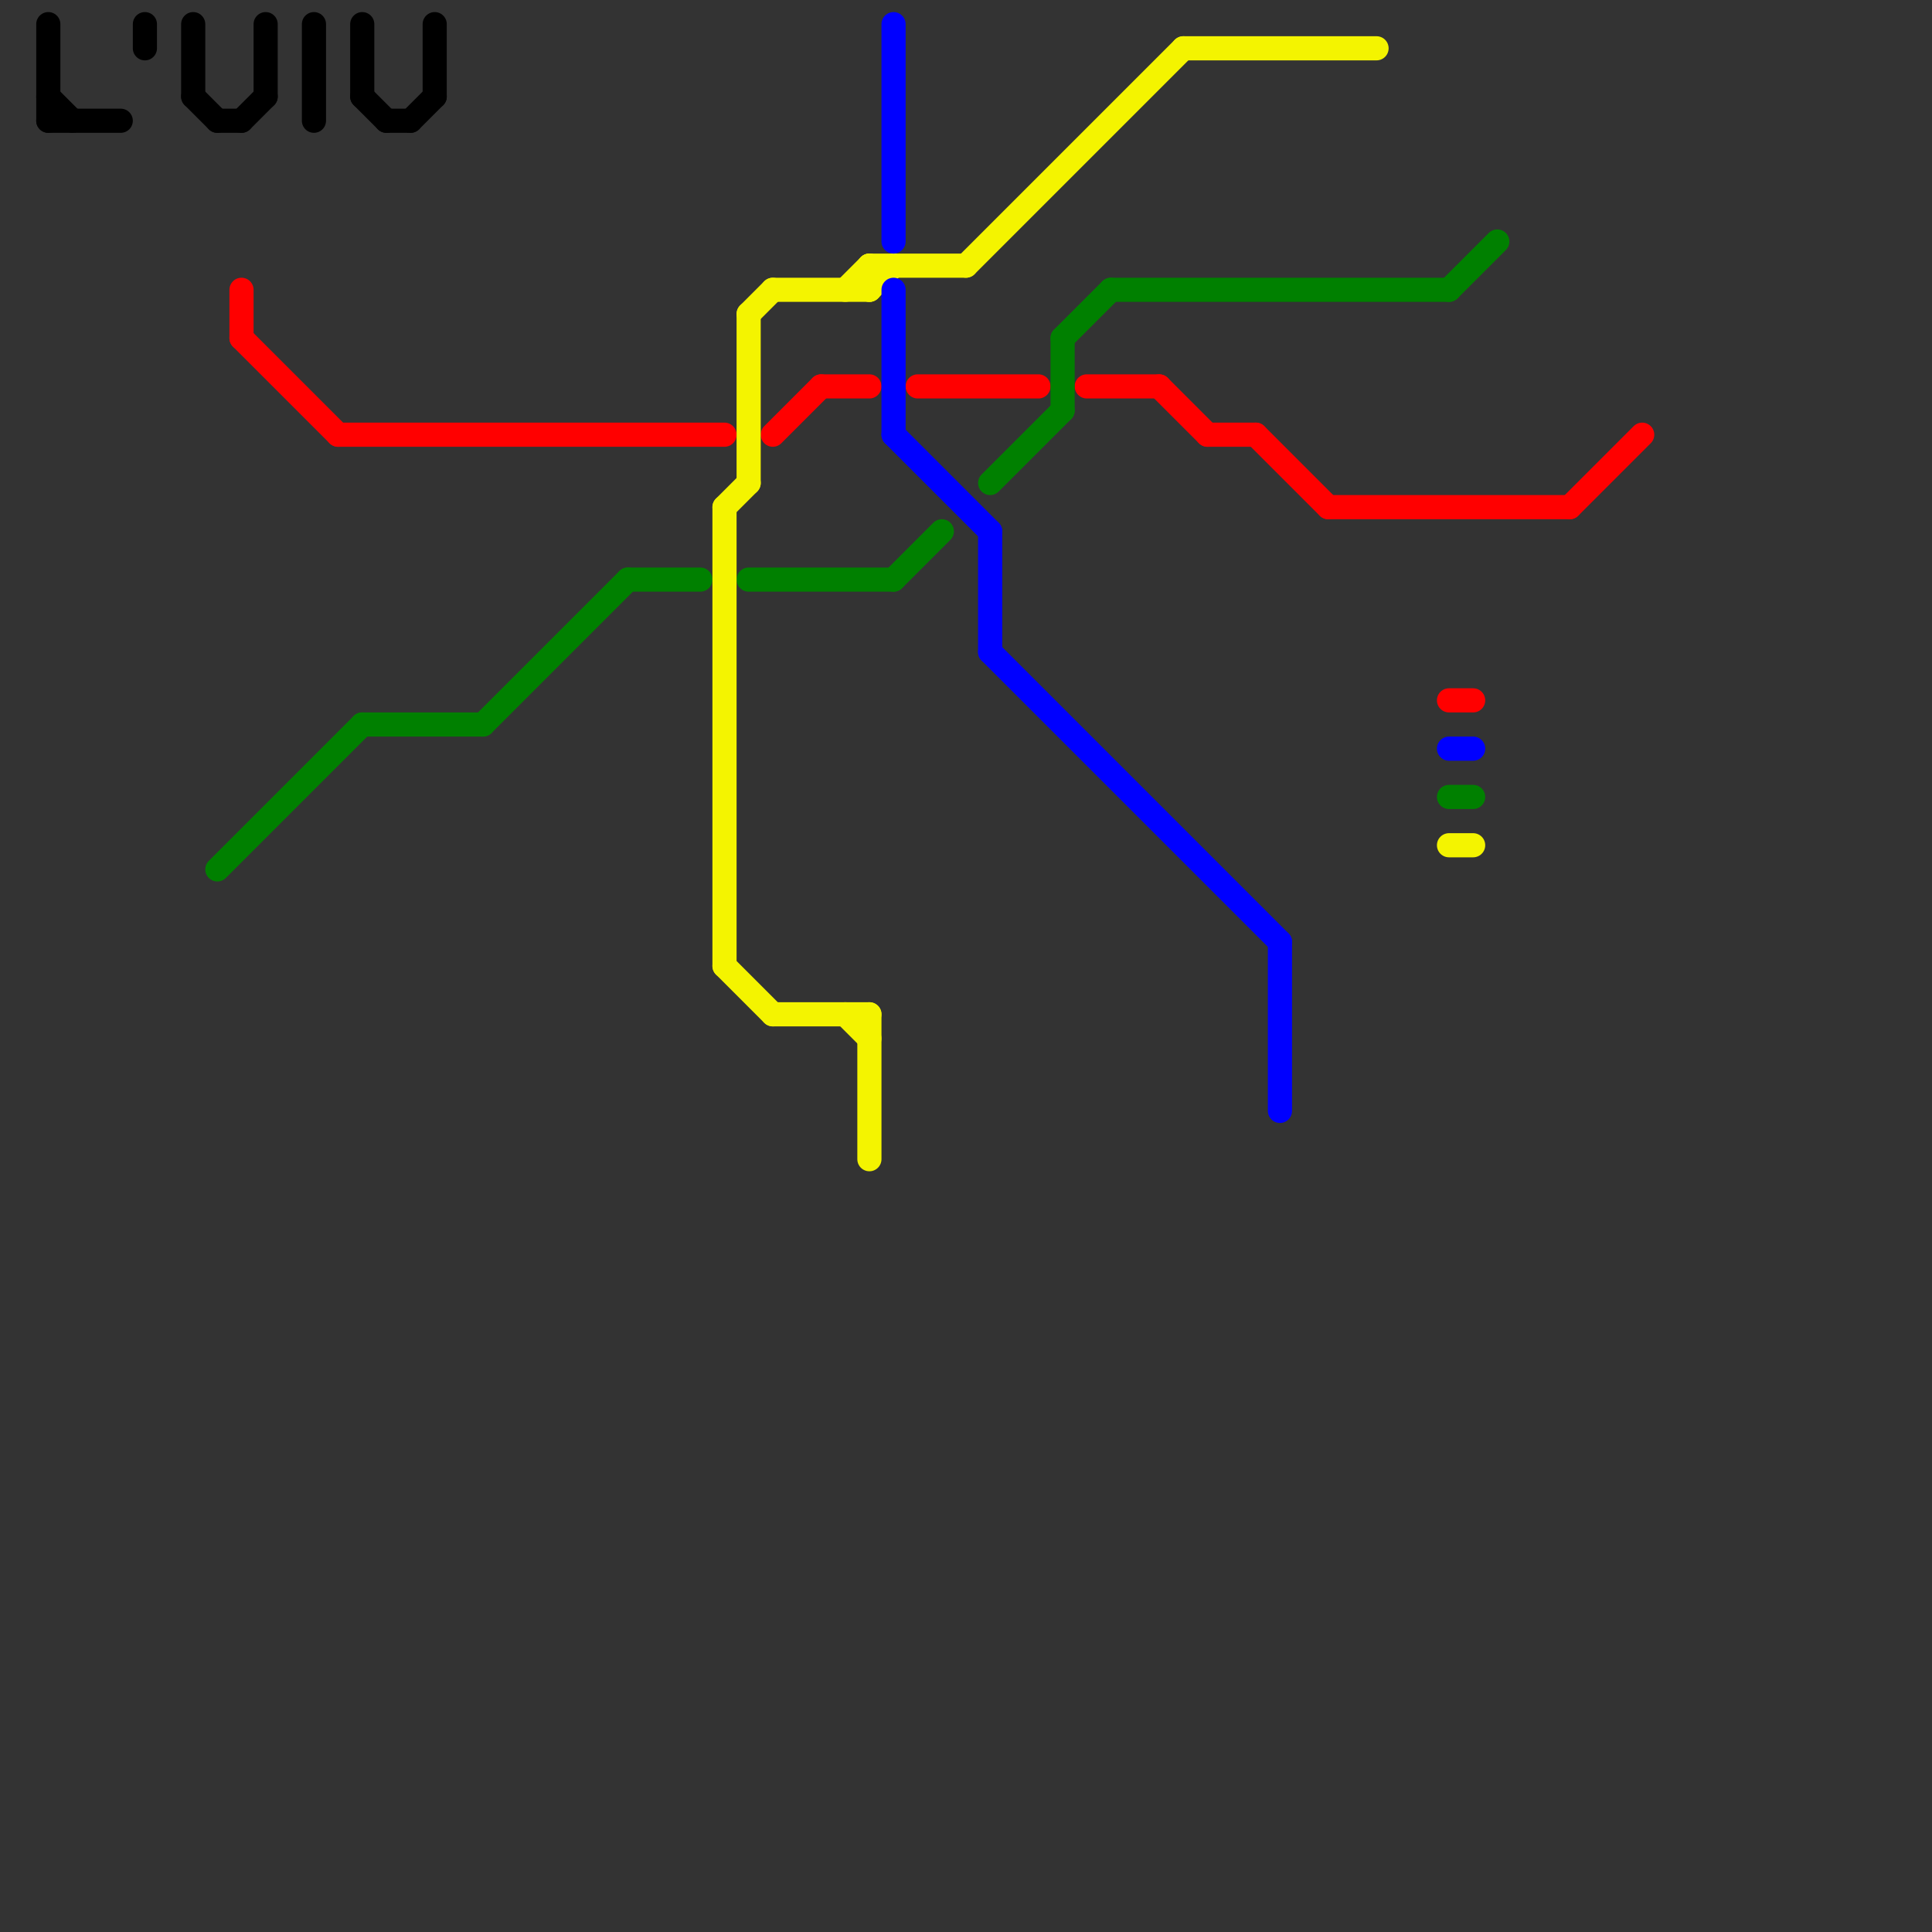 
<svg version="1.1" xmlns="http://www.w3.org/2000/svg" viewBox="0 0 80 80">
<rect x="0" y="0" width="80" height="80" fill="#333333" stroke="none"/>
<style>text { font: 1px Helvetica; font-weight: 600; white-space: pre; dominant-baseline: central; } line { stroke-width: 1; fill: none; stroke-linecap: round; stroke-linejoin: round; } .c0 { stroke: #ff0000 } .c1 { stroke: #008000 } .c2 { stroke: #000000 } .c3 { stroke: #f4f400 } .c4 { stroke: #0000ff } .w1 { stroke-width: 1; }</style><defs><g id="wm-xf"><circle r="1.2" fill="#000"/><circle r="0.9" fill="#fff"/><circle r="0.6" fill="#000"/><circle r="0.3" fill="#fff"/></g><g id="wm"><circle r="0.6" fill="#000"/><circle r="0.3" fill="#fff"/></g></defs><line class="c0 " x1="50" y1="18" x2="52" y2="18"/><line class="c0 " x1="10" y1="12" x2="10" y2="14"/><line class="c0 " x1="65" y1="21" x2="68" y2="18"/><line class="c0 " x1="45" y1="16" x2="48" y2="16"/><line class="c0 " x1="52" y1="18" x2="55" y2="21"/><line class="c0 " x1="55" y1="21" x2="65" y2="21"/><line class="c0 " x1="38" y1="16" x2="43" y2="16"/><line class="c0 " x1="34" y1="16" x2="36" y2="16"/><line class="c0 " x1="32" y1="18" x2="34" y2="16"/><line class="c0 " x1="60" y1="29" x2="61" y2="29"/><line class="c0 " x1="14" y1="18" x2="30" y2="18"/><line class="c0 " x1="48" y1="16" x2="50" y2="18"/><line class="c0 " x1="10" y1="14" x2="14" y2="18"/><line class="c1 " x1="31" y1="24" x2="37" y2="24"/><line class="c1 " x1="41" y1="20" x2="44" y2="17"/><line class="c1 " x1="9" y1="36" x2="15" y2="30"/><line class="c1 " x1="26" y1="24" x2="29" y2="24"/><line class="c1 " x1="60" y1="12" x2="62" y2="10"/><line class="c1 " x1="44" y1="14" x2="44" y2="17"/><line class="c1 " x1="37" y1="24" x2="39" y2="22"/><line class="c1 " x1="60" y1="33" x2="61" y2="33"/><line class="c1 " x1="20" y1="30" x2="26" y2="24"/><line class="c1 " x1="15" y1="30" x2="20" y2="30"/><line class="c1 " x1="46" y1="12" x2="60" y2="12"/><line class="c1 " x1="44" y1="14" x2="46" y2="12"/><line class="c2 " x1="10" y1="5" x2="11" y2="4"/><line class="c2 " x1="18" y1="1" x2="18" y2="4"/><line class="c2 " x1="9" y1="5" x2="10" y2="5"/><line class="c2 " x1="8" y1="1" x2="8" y2="4"/><line class="c2 " x1="8" y1="4" x2="9" y2="5"/><line class="c2 " x1="2" y1="1" x2="2" y2="5"/><line class="c2 " x1="11" y1="1" x2="11" y2="4"/><line class="c2 " x1="2" y1="4" x2="3" y2="5"/><line class="c2 " x1="15" y1="1" x2="15" y2="4"/><line class="c2 " x1="2" y1="5" x2="5" y2="5"/><line class="c2 " x1="17" y1="5" x2="18" y2="4"/><line class="c2 " x1="15" y1="4" x2="16" y2="5"/><line class="c2 " x1="13" y1="1" x2="13" y2="5"/><line class="c2 " x1="16" y1="5" x2="17" y2="5"/><line class="c2 " x1="6" y1="1" x2="6" y2="2"/><line class="c3 " x1="31" y1="13" x2="31" y2="20"/><line class="c3 " x1="36" y1="12" x2="37" y2="11"/><line class="c3 " x1="30" y1="40" x2="32" y2="42"/><line class="c3 " x1="36" y1="11" x2="36" y2="12"/><line class="c3 " x1="36" y1="42" x2="36" y2="48"/><line class="c3 " x1="30" y1="21" x2="30" y2="40"/><line class="c3 " x1="35" y1="12" x2="36" y2="11"/><line class="c3 " x1="31" y1="13" x2="32" y2="12"/><line class="c3 " x1="30" y1="21" x2="31" y2="20"/><line class="c3 " x1="32" y1="12" x2="36" y2="12"/><line class="c3 " x1="40" y1="11" x2="49" y2="2"/><line class="c3 " x1="32" y1="42" x2="36" y2="42"/><line class="c3 " x1="60" y1="35" x2="61" y2="35"/><line class="c3 " x1="49" y1="2" x2="57" y2="2"/><line class="c3 " x1="35" y1="42" x2="36" y2="43"/><line class="c3 " x1="36" y1="11" x2="40" y2="11"/><line class="c4 " x1="37" y1="1" x2="37" y2="10"/><line class="c4 " x1="41" y1="27" x2="53" y2="39"/><line class="c4 " x1="37" y1="12" x2="37" y2="18"/><line class="c4 " x1="53" y1="39" x2="53" y2="46"/><line class="c4 " x1="41" y1="22" x2="41" y2="27"/><line class="c4 " x1="37" y1="18" x2="41" y2="22"/><line class="c4 " x1="60" y1="31" x2="61" y2="31"/>
</svg>
